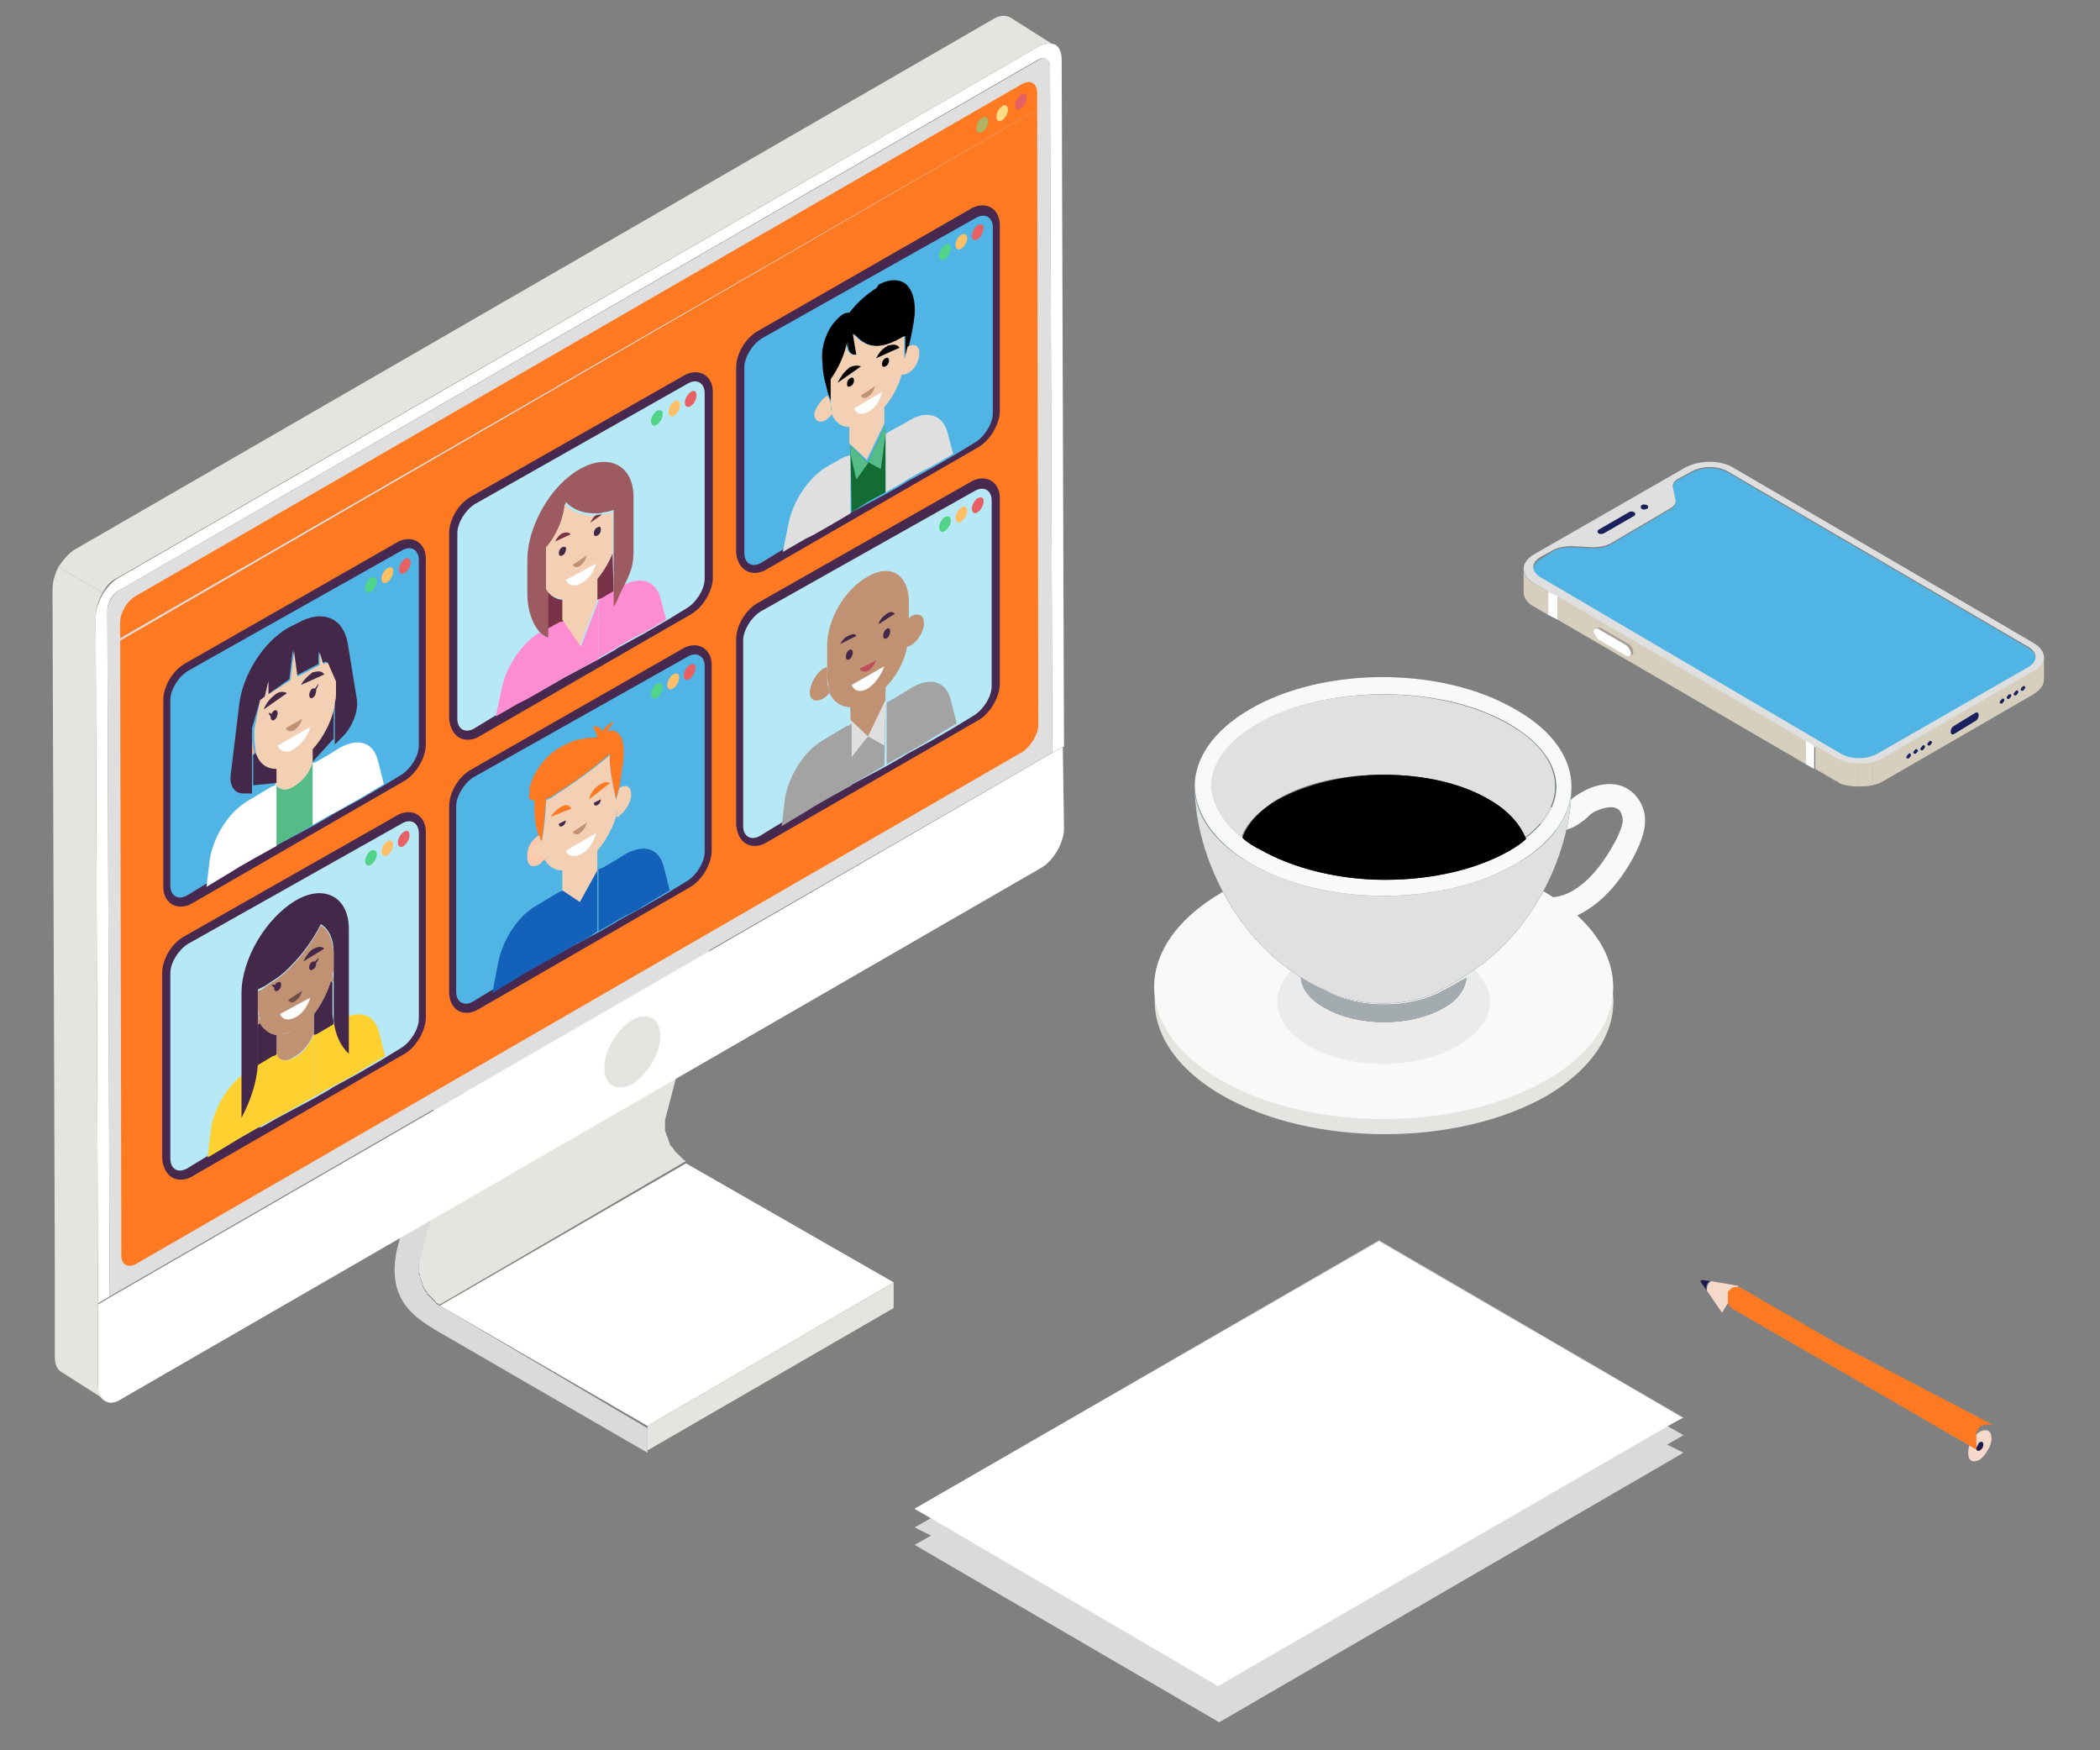 <?xml version="1.0" encoding="utf-8"?>
<!-- Generator: Adobe Illustrator 27.4.0, SVG Export Plug-In . SVG Version: 6.00 Build 0)  -->
<svg version="1.1" id="OBJECTS" xmlns="http://www.w3.org/2000/svg" xmlns:xlink="http://www.w3.org/1999/xlink" x="0px" y="0px"
	 viewBox="0 0 180 150" style="enable-background:new 0 0 180 150;" xml:space="preserve">
<rect x="0" y="0" width="180" height="150" fill="#808080" stroke="none"/>
<style type="text/css">
	.st0{fill:#E4E4E0;}
	.st1{fill:#F9F9F9;}
	.st2{fill:#EBEBEB;}
	.st3{fill:#1A2E35;}
	.st4{fill:#375A64;}
	.st5{opacity:0.6;fill:#FFFFFF;}
	.st6{fill:#E0E0E0;}
	.st7{fill:#FF8F8F;}
	.st8{opacity:0.6;}
	.st9{enable-background:new    ;}
	.st10{fill:#19205D;}
	.st11{fill:#50B5E4;}
	.st12{fill:#DFDFDF;}
	.st13{fill:#D6CFBE;}
	.st14{fill:#FFFFFF;}
	.st15{fill:#A99B95;}
	.st16{fill:#DADADA;}
	.st17{fill:#1D1A50;}
	.st18{fill:#F5DACC;}
	.st19{fill:#FD7922;}
	.st20{fill:none;}
	.st21{fill:#A7B2BD;}
	.st22{fill:#95A4B1;}
	.st23{fill:#AFB364;}
	.st24{fill:#FFDD87;}
	.st25{fill:#E76164;}
	.st26{fill:#47284F;}
	.st27{fill:#B7E8F6;}
	.st28{fill:#FFBF67;}
	.st29{fill:#51D388;}
	.st30{fill:#FFA68D;}
	.st31{fill:#793348;}
	.st32{fill:#FD8CD2;}
	.st33{fill:#00A6C9;}
	.st34{fill:#9E5A61;}
	.st35{fill:#F3CFB3;}
	.st36{fill:#442849;}
	.st37{fill:#C09273;}
	.st38{fill:#126C33;}
	.st39{fill:#55BC87;}
	.st40{fill:#1361B9;}
	.st41{fill:#FFC9AC;}
	.st42{fill:#A3A3A3;}
	.st43{fill:#BD4E5A;}
	.st44{fill:#803426;}
	.st45{fill:#FED130;}
	.st46{fill:#6F4E47;}
</style>
<g>
	<g>
		<path class="st0" d="M132.5,77.8c-7.7-4.4-20.1-4.4-27.8,0c-7.7,4.4-7.6,11.7,0.1,16.1c7.7,4.4,20.1,4.4,27.8,0
			C140.2,89.4,140.2,82.2,132.5,77.8z"/>
		<path class="st1" d="M132.5,76.5c-7.7-4.4-20.1-4.4-27.8,0C97,81,97,88.2,104.7,92.6c7.7,4.4,20.1,4.4,27.8,0
			C140.2,88.2,140.2,81,132.5,76.5z"/>
		<path class="st2" d="M125,82.1c-3.6-2.1-9.3-2.1-12.9,0c-3.5,2.1-3.5,5.4,0,7.5c3.6,2.1,9.3,2.1,12.9,0
			C128.6,87.5,128.6,84.2,125,82.1z"/>
	</g>
	<g>
		<g>
			<path class="st1" d="M132.6,79c-1.7,0-3.3-0.7-4.3-1.9c-0.4-0.4-0.3-1.1,0.1-1.4c0.4-0.4,1.1-0.3,1.4,0.1
				c1.1,1.3,3.3,1.4,4.7,0.7c1.4-0.7,2.7-2.1,3.9-4.3c0.4-0.7,0.6-1.3,0.7-1.8c0-0.5-0.2-1-0.5-1.1c-0.5-0.3-1.4,0-2,0.3
				c-0.2,0.1-0.4,0.3-0.6,0.5c-0.7,0.6-1.7,1.3-3.1,1.1c-0.6-0.1-1-0.6-0.9-1.1c0.1-0.6,0.6-1,1.1-0.9c0.6,0.1,0.9-0.2,1.6-0.7
				c0.2-0.2,0.5-0.4,0.7-0.5c1.1-0.7,2.8-1.2,4.1-0.4c1,0.6,1.6,1.8,1.5,3c-0.1,1-0.5,1.9-0.9,2.7c-1.4,2.6-3,4.2-4.8,5.1
				C134.6,78.8,133.6,79,132.6,79z"/>
		</g>
		<path class="st3" d="M123.7,84.9c-2.8,1.6-7.3,1.6-10.1,0c-0.7-0.3-1.4-0.7-2.1-1.1c0.1,1,0.8,1.9,2.1,2.6c2.8,1.6,7.3,1.6,10.1,0
			c1.3-0.7,1.9-1.7,2-2.6C125.1,84.1,124.5,84.5,123.7,84.9C123.7,84.8,123.7,84.9,123.7,84.9z"/>
		<path class="st4" d="M134.7,67.4L134.7,67.4c0,2.4-1.5,4.8-4.7,6.6c-6.3,3.7-16.5,3.7-22.8,0c-3.2-1.8-4.8-4.2-4.8-6.6l0,0
			c0,5.3,3,12.5,9,16.3c0.7,0.4,1.3,0.8,2.1,1.1c2.8,1.6,7.3,1.6,10.1,0c0,0,0.1,0,0.1-0.1c0.7-0.3,1.3-0.7,1.9-1.1
			C131.7,79.9,134.7,72.7,134.7,67.4z"/>
		<path class="st4" d="M107.2,74c6.3,3.7,16.5,3.7,22.8,0c3.1-1.8,4.7-4.2,4.7-6.6c0-2.4-1.6-4.8-4.8-6.6c-6.3-3.7-16.5-3.7-22.8,0
			c-3.1,1.8-4.7,4.2-4.7,6.6C102.5,69.8,104.1,72.2,107.2,74z M107.9,62c2.8-1.6,6.6-2.5,10.7-2.5c4.1,0,7.9,0.9,10.7,2.5
			c2.6,1.5,4.1,3.4,4.1,5.4c0,1.6-0.9,3.1-2.6,4.4c-0.4,0.3-0.9,0.7-1.4,1c-2.8,1.6-6.6,2.5-10.7,2.5c-4.1,0-7.9-0.9-10.7-2.6
			c-0.6-0.3-1-0.7-1.5-1c-1.7-1.3-2.6-2.8-2.6-4.4C103.9,65.4,105.3,63.5,107.9,62z"/>
		<path class="st3" d="M106.4,71.8c0.4-1.2,1.5-2.3,3.1-3.3c2.4-1.4,5.6-2.1,9-2.1c3.4,0,6.6,0.8,9,2.1c1.7,1,2.7,2.1,3.2,3.3
			c1.7-1.3,2.6-2.8,2.6-4.4c0-2-1.4-3.9-4.1-5.4c-2.8-1.6-6.7-2.5-10.7-2.5c-4.1,0-7.9,0.9-10.7,2.5c-2.6,1.5-4,3.4-4,5.4
			C103.9,68.9,104.8,70.5,106.4,71.8z"/>
		<path class="st5" d="M123.7,84.9c-2.8,1.6-7.3,1.6-10.1,0c-0.7-0.3-1.4-0.7-2.1-1.1c0.1,1,0.8,1.9,2.1,2.6c2.8,1.6,7.3,1.6,10.1,0
			c1.3-0.7,1.9-1.7,2-2.6C125.1,84.1,124.5,84.5,123.7,84.9C123.7,84.8,123.7,84.9,123.7,84.9z"/>
		<path class="st6" d="M134.7,67.4L134.7,67.4c0,2.4-1.5,4.8-4.7,6.6c-6.3,3.7-16.5,3.7-22.8,0c-3.2-1.8-4.8-4.2-4.8-6.6l0,0
			c0,5.3,3,12.5,9,16.3c0.7,0.4,1.3,0.8,2.1,1.1c2.8,1.6,7.3,1.6,10.1,0c0,0,0.1,0,0.1-0.1c0.7-0.3,1.3-0.7,1.9-1.1
			C131.7,79.9,134.7,72.7,134.7,67.4z"/>
		<path class="st1" d="M107.2,74c6.3,3.7,16.5,3.7,22.8,0c3.1-1.8,4.7-4.2,4.7-6.6c0-2.4-1.6-4.8-4.8-6.6c-6.3-3.7-16.5-3.7-22.8,0
			c-3.1,1.8-4.7,4.2-4.7,6.6C102.5,69.8,104.1,72.2,107.2,74z M107.9,62c2.8-1.6,6.6-2.5,10.7-2.5c4.1,0,7.9,0.9,10.7,2.5
			c2.6,1.5,4.1,3.4,4.1,5.4c0,1.6-0.9,3.1-2.6,4.4c-0.4,0.3-0.9,0.7-1.4,1c-2.8,1.6-6.6,2.5-10.7,2.5c-4.1,0-7.9-0.9-10.7-2.6
			c-0.6-0.3-1-0.7-1.5-1c-1.7-1.3-2.6-2.8-2.6-4.4C103.9,65.4,105.3,63.5,107.9,62z"/>
		<path class="st6" d="M106.4,71.8c0.4-1.2,1.5-2.3,3.1-3.3c2.4-1.4,5.6-2.1,9-2.1c3.4,0,6.6,0.8,9,2.1c1.7,1,2.7,2.1,3.2,3.3
			c1.7-1.3,2.6-2.8,2.6-4.4c0-2-1.4-3.9-4.1-5.4c-2.8-1.6-6.7-2.5-10.7-2.5c-4.1,0-7.9,0.9-10.7,2.5c-2.6,1.5-4,3.4-4,5.4
			C103.9,68.9,104.8,70.5,106.4,71.8z"/>
		<path class="st7" d="M127.6,68.5c-2.4-1.4-5.6-2.1-9-2.1c-3.4,0-6.6,0.8-9,2.1c-1.6,0.9-2.7,2.1-3.1,3.3c0.4,0.4,0.9,0.7,1.5,1
			c2.8,1.6,6.7,2.6,10.7,2.6c4.1,0,7.9-0.9,10.7-2.5c0.5-0.3,1-0.6,1.4-1C130.3,70.6,129.2,69.4,127.6,68.5z"/>
		<path class="st8" d="M127.6,68.5c-2.4-1.4-5.6-2.1-9-2.1c-3.4,0-6.6,0.8-9,2.1c-1.6,0.9-2.7,2.1-3.1,3.3c0.4,0.4,0.9,0.7,1.5,1
			c2.8,1.6,6.7,2.6,10.7,2.6c4.1,0,7.9-0.9,10.7-2.5c0.5-0.3,1-0.6,1.4-1C130.3,70.6,129.2,69.4,127.6,68.5z"/>
		<path d="M127.6,68.5c-2.4-1.4-5.6-2.1-9-2.1c-3.4,0-6.6,0.8-9,2.1c-1.6,0.9-2.7,2.1-3.1,3.3c0.4,0.4,0.9,0.7,1.5,1
			c2.8,1.6,6.7,2.6,10.7,2.6c4.1,0,7.9-0.9,10.7-2.5c0.5-0.3,1-0.6,1.4-1C130.3,70.6,129.2,69.4,127.6,68.5z"/>
	</g>
</g>
<g>
	<g>
		<g class="st9">
			<g>
				<path class="st10" d="M140.7,43.3c-0.1,0.1-0.1,0.2,0,0.3c0.1,0.1,0.3,0.1,0.5,0c0.1-0.1,0.1-0.2,0-0.3
					C141,43.2,140.8,43.2,140.7,43.3z"/>
			</g>
			<g>
				<path class="st10" d="M137,45.4c-0.1,0.1-0.1,0.2,0,0.3c0.1,0.1,0.3,0.1,0.5,0l2.6-1.5c0.1-0.1,0.1-0.2,0-0.3
					c-0.1-0.1-0.3-0.1-0.5,0L137,45.4z"/>
			</g>
			<g>
				<path class="st11" d="M132.1,47.9c-0.9,0.5-0.9,1.3,0,1.8l25.7,15c0.9,0.5,2.2,0.5,3.1,0l12.9-7.4c0.9-0.5,0.9-1.3,0-1.8
					l-25.7-15c-0.9-0.5-2.2-0.5-3.1,0l-1.1,0.6c-0.4,0.2-0.6,0.5-0.5,0.8l0.2,1c0.1,0.3-0.1,0.6-0.5,0.8l-5.1,3
					c-0.4,0.2-0.9,0.3-1.5,0.3l-1.8-0.1c-0.5,0-1.1,0.1-1.5,0.3L132.1,47.9z"/>
			</g>
			<g>
				<path class="st12" d="M144.4,40.1c1.2-0.7,3.1-0.7,4.2,0l25.7,15c1.2,0.7,1.2,1.8,0,2.5l-12.9,7.4c-1.2,0.7-3.1,0.7-4.2,0
					l-25.7-15c-1.2-0.7-1.2-1.8,0-2.5L144.4,40.1z M157.8,64.6c0.9,0.5,2.2,0.5,3.1,0l12.9-7.4c0.9-0.5,0.9-1.3,0-1.8l-25.7-15
					c-0.9-0.5-2.2-0.5-3.1,0l-1.1,0.6c-0.4,0.2-0.6,0.5-0.5,0.8l0.2,1c0.1,0.3-0.1,0.6-0.5,0.8l-5.1,3c-0.4,0.2-0.9,0.3-1.5,0.3
					l-1.8-0.1c-0.5,0-1.1,0.1-1.5,0.3l-1.1,0.6c-0.9,0.5-0.9,1.3,0,1.8L157.8,64.6 M139.6,43.9l-2.6,1.5c-0.1,0.1-0.1,0.2,0,0.3
					c0.1,0.1,0.3,0.1,0.5,0l2.6-1.5c0.1-0.1,0.1-0.2,0-0.3C139.9,43.8,139.7,43.8,139.6,43.9 M140.7,43.3c-0.1,0.1-0.1,0.2,0,0.3
					c0.1,0.1,0.3,0.1,0.5,0c0.1-0.1,0.1-0.2,0-0.3C141,43.2,140.8,43.2,140.7,43.3"/>
			</g>
		</g>
	</g>
	<g>
		<g>
			<path class="st13" d="M160.5,65.3v2c-0.4,0.1-0.9,0.1-1.3,0.1v-2C159.7,65.5,160.1,65.4,160.5,65.3z"/>
			<path class="st13" d="M161.5,64.9L161.5,64.9l0.1,1.9l-0.1,0.1c-0.3,0.2-0.6,0.3-1,0.4v-2C160.9,65.2,161.2,65.1,161.5,64.9z"/>
			<path class="st13" d="M174.3,57.5c0.6-0.3,0.9-0.8,0.9-1.2h0v1.9l0,0c0,0.5-0.3,0.9-0.9,1.3l-12.8,7.4v-2L174.3,57.5z"/>
			<path class="st13" d="M159.2,65.4v2c-0.6,0-1.1-0.1-1.6-0.3v-2C158.1,65.3,158.6,65.4,159.2,65.4z"/>
			<path class="st13" d="M131.5,50l1.2,0.7v2l-1.2-0.7c-0.6-0.3-0.9-0.8-0.9-1.2l0,0v-2C130.6,49.2,130.9,49.7,131.5,50z"/>
			<polygon class="st13" points="154.8,63.5 154.8,65.5 133.5,53.1 133.5,51.1 			"/>
			<path class="st13" d="M157.3,64.9c0.1,0.1,0.2,0.1,0.4,0.2v2c-0.1-0.1-0.2-0.1-0.4-0.2l-1.7-1v-2L157.3,64.9z"/>
			<polygon class="st14" points="133.5,51.1 133.5,53.1 132.7,52.7 132.7,50.7 			"/>
			<polygon class="st14" points="155.5,63.9 155.5,65.9 154.8,65.5 154.8,63.5 			"/>
		</g>
		<g>
			<path class="st15" d="M136.7,53.9l0.2-0.1l0,0c0.1,0,0.2,0,0.3,0l2.4,1.4c0.2,0.1,0.4,0.4,0.4,0.7c0,0.1,0,0.2-0.1,0.2l0,0
				l-0.2,0.1l0-0.1c0,0-0.1,0-0.1,0l-2.4-1.4c-0.2-0.1-0.4-0.4-0.4-0.7c0,0,0-0.1,0-0.1L136.7,53.9z"/>
			<g>
				<path class="st14" d="M137,53.9c-0.2-0.1-0.4,0-0.4,0.2c0,0.2,0.2,0.5,0.4,0.7l2.4,1.4c0.2,0.1,0.4,0,0.4-0.2s-0.2-0.5-0.4-0.7
					L137,53.9z"/>
			</g>
		</g>
		<g>
			<path class="st10" d="M169.3,61.1c0.2-0.1,0.3,0,0.3,0.2c0,0.2-0.1,0.4-0.3,0.5l-1.8,1.1c-0.2,0.1-0.3,0-0.3-0.2
				c0-0.2,0.1-0.4,0.3-0.5L169.3,61.1z"/>
		</g>
		<g>
			<g>
				<path class="st10" d="M173.4,58.8c-0.1,0.1-0.2,0.2-0.2,0.3c0,0.1,0.1,0.1,0.2,0.1c0.1-0.1,0.2-0.2,0.2-0.3
					C173.6,58.8,173.5,58.8,173.4,58.8z"/>
			</g>
			<g>
				<path class="st10" d="M172.8,59.2c-0.1,0.1-0.2,0.2-0.2,0.3c0,0.1,0.1,0.1,0.2,0.1c0.1-0.1,0.2-0.2,0.2-0.3
					C173,59.2,172.9,59.1,172.8,59.2z"/>
			</g>
			<g>
				<path class="st10" d="M172.2,59.5c-0.1,0.1-0.2,0.2-0.2,0.3c0,0.1,0.1,0.1,0.2,0.1c0.1-0.1,0.2-0.2,0.2-0.3
					C172.4,59.5,172.3,59.5,172.2,59.5z"/>
			</g>
			<g>
				<path class="st10" d="M171.6,59.9c-0.1,0.1-0.2,0.2-0.2,0.3c0,0.1,0.1,0.1,0.2,0.1c0.1-0.1,0.2-0.2,0.2-0.3
					C171.8,59.9,171.7,59.8,171.6,59.9z"/>
			</g>
		</g>
		<g>
			<g>
				<path class="st10" d="M165.4,63.5c-0.1,0.1-0.2,0.2-0.2,0.3c0,0.1,0.1,0.1,0.2,0.1c0.1-0.1,0.2-0.2,0.2-0.3
					C165.6,63.5,165.5,63.5,165.4,63.5z"/>
			</g>
			<g>
				<path class="st10" d="M164.8,63.9c-0.1,0.1-0.2,0.2-0.2,0.3c0,0.1,0.1,0.1,0.2,0.1c0.1-0.1,0.2-0.2,0.2-0.3
					C165,63.9,164.9,63.8,164.8,63.9z"/>
			</g>
			<g>
				<path class="st10" d="M164.2,64.2c-0.1,0.1-0.2,0.2-0.2,0.3c0,0.1,0.1,0.1,0.2,0.1c0.1-0.1,0.2-0.2,0.2-0.3
					C164.3,64.2,164.3,64.2,164.2,64.2z"/>
			</g>
			<g>
				<path class="st10" d="M163.6,64.6c-0.1,0.1-0.2,0.2-0.2,0.3c0,0.1,0.1,0.1,0.2,0.1c0.1-0.1,0.2-0.2,0.2-0.3
					S163.7,64.5,163.6,64.6z"/>
			</g>
		</g>
	</g>
</g>
<g>
	<polygon class="st16" points="79.8,130.1 78.4,129.3 118.2,106.3 144.3,121.5 142.9,122.2 144.3,123 142.9,123.8 144.3,124.5 
		104.5,147.6 78.4,132.4 79.8,131.6 78.4,130.9 	"/>
	<g>
		<polygon class="st14" points="78.4,129.3 104.4,144.5 144.2,121.5 118.2,106.4 		"/>
	</g>
</g>
<g>
	<path class="st17" d="M146.6,109.8l-0.7-0.1c-0.1,0-0.2,0.1-0.1,0.2l0.5,0.7C146.2,110.3,146.3,109.9,146.6,109.8z"/>
	<path class="st18" d="M149,110.2l-2.3-0.4c-0.3,0.1-0.4,0.5-0.4,0.8l1.3,1.9L149,110.2z"/>
	<g>
		<g class="st9">
			<g>
				<path class="st18" d="M169.7,122.7c0.6-0.3,1-0.1,1,0.6c0,0.6-0.5,1.4-1,1.8c-0.6,0.3-1,0.1-1-0.6
					C168.7,123.8,169.2,123,169.7,122.7z"/>
			</g>
			<path class="st19" d="M157.2,115l-1.7-1l-6.4-3.7c0,0,0,0,0,0c0,0,0,0-0.1,0c0,0,0,0,0,0c0,0,0,0,0,0c0,0,0,0,0,0c0,0,0,0,0,0
				c0,0,0,0,0,0c0,0,0,0,0,0c0,0,0,0-0.1,0c0,0,0,0,0,0c0,0,0,0,0,0c0,0,0,0,0,0c0,0,0,0,0,0c0,0,0,0,0,0c0,0,0,0,0,0c0,0,0,0,0,0
				c0,0,0,0,0,0c0,0,0,0,0,0c0,0,0,0-0.1,0c0,0,0,0,0,0c0,0,0,0-0.1,0c0,0,0,0,0,0c0,0,0,0,0,0c0,0-0.1,0-0.1,0c0,0-0.1,0-0.1,0.1
				c0,0,0,0,0,0c0,0,0,0-0.1,0c0,0,0,0,0,0c0,0,0,0-0.1,0.1c0,0,0,0,0,0c0,0,0,0,0,0c0,0,0,0,0,0c0,0,0,0-0.1,0.1c0,0,0,0,0,0
				c0,0,0,0,0,0c0,0,0,0,0,0c0,0,0,0,0,0c0,0,0,0,0,0c0,0,0,0,0,0c0,0,0,0,0,0c0,0,0,0,0,0c0,0,0,0,0,0c0,0,0,0,0,0
				c0,0,0,0.1-0.1,0.1c0,0,0,0,0,0c0,0,0,0,0,0c0,0,0,0,0,0.1c0,0,0,0,0,0c0,0,0,0,0,0c0,0,0,0,0,0c0,0,0,0,0,0.1c0,0,0,0,0,0
				c0,0,0,0,0,0c0,0,0,0.1,0,0.1c0,0,0,0,0,0c0,0,0,0,0,0c0,0,0,0,0,0c0,0,0,0,0,0c0,0,0,0,0,0c0,0,0,0,0,0c0,0,0,0,0,0
				c0,0,0,0,0,0.1c0,0,0,0,0,0c0,0,0,0,0,0c0,0,0,0.1,0,0.1c0,0,0,0,0,0c0,0,0,0,0,0.1c0,0,0,0,0,0c0,0,0,0.1,0,0.1
				c0,0.3,0.1,0.5,0.3,0.7l6.4,3.7l1.6,0.9l13.3,7.7c-0.2-0.1-0.3-0.3-0.3-0.7c0,0,0-0.1,0-0.1c0,0,0,0,0,0c0,0,0,0,0-0.1
				c0,0,0-0.1,0-0.1c0,0,0,0,0-0.1c0,0,0,0,0-0.1c0,0,0,0,0-0.1c0,0,0,0,0,0c0,0,0-0.1,0-0.1c0,0,0,0,0,0c0,0,0-0.1,0-0.1
				c0,0,0,0,0,0c0,0,0-0.1,0-0.1c0,0,0,0,0,0c0,0,0-0.1,0-0.1c0,0,0,0,0,0c0,0,0-0.1,0.1-0.1c0,0,0,0,0,0c0,0,0,0,0.1-0.1
				c0,0,0,0,0,0c0,0,0,0,0-0.1c0,0,0,0,0,0c0,0,0,0,0,0c0,0,0,0,0.1-0.1c0,0,0,0,0,0c0,0,0,0,0,0c0,0,0,0,0.1-0.1c0,0,0,0,0,0
				c0,0,0,0,0.1,0c0,0,0,0,0,0c0,0,0.1,0,0.1-0.1c0,0,0.1,0,0.1,0c0,0,0,0,0,0c0,0,0.1,0,0.1,0c0,0,0,0,0,0c0,0,0,0,0.1,0
				c0,0,0,0,0,0c0,0,0,0,0.1,0c0,0,0,0,0,0c0,0,0,0,0.1,0c0,0,0,0,0,0c0,0,0.1,0,0.1,0c0,0,0,0,0,0c0,0,0,0,0.1,0c0,0,0,0,0,0
				c0,0,0,0,0.1,0L157.2,115z"/>
			<g>
				<path class="st17" d="M169.7,123.6c0.2-0.1,0.3,0,0.3,0.2c0,0.2-0.1,0.4-0.3,0.5c-0.2,0.1-0.3,0-0.3-0.2
					C169.5,123.9,169.6,123.6,169.7,123.6z"/>
			</g>
		</g>
	</g>
</g>
<g>
	<g>
		<path class="st20" d="M35.9,108.7C35.9,108.7,35.9,108.7,35.9,108.7C35.9,108.7,35.9,108.7,35.9,108.7z"/>
		<path class="st20" d="M36.4,110.5C36.4,110.5,36.4,110.5,36.4,110.5C36.4,110.5,36.4,110.5,36.4,110.5L36.4,110.5z"/>
		<path class="st20" d="M35.9,108.9C35.9,108.9,35.9,108.9,35.9,108.9C35.9,108.9,35.9,108.9,35.9,108.9
			C35.9,109,35.9,109,35.9,108.9C35.9,108.9,35.9,108.9,35.9,108.9z"/>
		<path class="st20" d="M36.1,110C36.1,110,36.1,110,36.1,110C36.1,110,36.1,110,36.1,110C36.1,110,36.1,110,36.1,110z"/>
		<path class="st20" d="M36,109.7C36,109.7,36,109.7,36,109.7C36,109.7,36,109.7,36,109.7C36,109.7,36,109.7,36,109.7z"/>
		<polygon class="st20" points="35.9,109.2 35.9,109.2 35.9,109.2 		"/>
		<path class="st20" d="M37.3,111.6C37.3,111.6,37.3,111.6,37.3,111.6C37.3,111.6,37.3,111.6,37.3,111.6z"/>
		<path class="st20" d="M36.7,111C36.7,111,36.7,111,36.7,111C36.7,111,36.7,111,36.7,111z"/>
		<path class="st20" d="M35.9,109.5C35.9,109.5,35.9,109.5,35.9,109.5C35.9,109.5,35.9,109.5,35.9,109.5z"/>
		<path class="st20" d="M35.9,108.5C35.9,108.5,35.9,108.5,35.9,108.5L35.9,108.5C35.9,108.5,35.9,108.5,35.9,108.5z"/>
		<path class="st20" d="M37.5,111.8C37.5,111.8,37.5,111.8,37.5,111.8C37.5,111.8,37.5,111.8,37.5,111.8
			C37.5,111.8,37.5,111.8,37.5,111.8z"/>
		<path class="st20" d="M36.5,110.7C36.5,110.7,36.5,110.7,36.5,110.7c0,0,0.1,0.1,0.1,0.1c0,0,0,0,0,0
			C36.5,110.8,36.5,110.7,36.5,110.7z"/>
		<polygon class="st20" points="36.9,111.3 36.9,111.3 36.9,111.3 36.9,111.3 		"/>
		<path class="st20" d="M37.1,111.5C37.1,111.5,37.1,111.5,37.1,111.5C37.1,111.5,37.1,111.5,37.1,111.5
			C37.1,111.5,37.1,111.5,37.1,111.5z"/>
		<polygon class="st14" points="55.5,122.2 76.6,109.9 58.8,99.7 37.7,111.9 		"/>
		<polygon class="st0" points="55.5,122.2 55.5,124.3 76.6,112.1 76.6,109.9 		"/>
		<path class="st16" d="M37.7,111.9c-0.1,0-0.1-0.1-0.2-0.1c0,0,0,0,0,0c-0.1,0-0.1-0.1-0.2-0.2c0,0,0,0,0,0
			c-0.1-0.1-0.1-0.1-0.2-0.2c0,0,0,0,0,0c-0.1-0.1-0.1-0.1-0.2-0.2c0,0,0,0,0,0c-0.1-0.1-0.1-0.1-0.2-0.2c0,0,0,0,0,0
			c-0.1-0.1-0.1-0.1-0.1-0.2c0,0-0.1-0.1-0.1-0.1c0,0-0.1-0.1-0.1-0.1c0,0,0,0,0,0c0-0.1-0.1-0.2-0.1-0.2c0-0.1-0.1-0.2-0.1-0.3
			c0,0,0,0,0,0c0-0.1-0.1-0.2-0.1-0.3c0,0,0,0,0,0c0-0.1-0.1-0.2-0.1-0.3c0,0,0,0,0,0c0-0.1,0-0.2-0.1-0.3c0,0,0,0,0,0
			c0-0.1,0-0.2,0-0.2c0,0,0,0,0,0c0-0.1,0-0.2,0-0.2c0,0,0,0,0,0c0-0.1,0-0.1,0-0.2c0,0,0,0,0,0c0-0.1,0-0.1,0-0.2l6.3-24.2
			l-1.8-1.6l-6.3,24.2c-0.3,1.1-0.5,2.9,0.2,4.3c0.7,1.5,2.2,2.4,3.4,3.1l17.8,10.3l0-2.1L37.7,111.9z"/>
		<polygon class="st21" points="63.4,71.8 61.6,70.2 40.5,82.5 42.3,84.1 		"/>
		<path class="st0" d="M35.9,108.7c0-0.1,0-0.1,0-0.2c0,0,0,0,0,0c0-0.1,0-0.1,0-0.2l6.3-24.2l21.1-12.3L57,96c0,0.1,0,0.1,0,0.2
			c0,0,0,0,0,0c0,0.1,0,0.1,0,0.2c0,0,0,0,0,0c0,0.1,0,0.2,0,0.2c0,0,0,0,0,0c0,0.1,0,0.2,0,0.2c0,0,0,0,0,0c0,0.1,0,0.2,0.1,0.3
			c0,0,0,0,0,0c0,0.1,0,0.2,0.1,0.3c0,0,0,0,0,0c0,0.1,0.1,0.2,0.1,0.3c0,0,0,0,0,0c0,0.1,0.1,0.2,0.1,0.3c0,0.1,0.1,0.2,0.1,0.2
			c0,0,0,0,0,0c0,0,0.1,0.1,0.1,0.1c0,0,0.1,0.1,0.1,0.1c0,0.1,0.1,0.1,0.1,0.2c0,0,0,0,0,0c0.1,0.1,0.1,0.1,0.2,0.2c0,0,0,0,0,0
			c0.1,0.1,0.1,0.1,0.2,0.2c0,0,0,0,0,0c0.1,0.1,0.1,0.1,0.2,0.2c0,0,0,0,0,0s0,0,0,0c0.1,0.1,0.1,0.1,0.2,0.2c0,0,0,0,0,0
			c0.1,0,0.1,0.1,0.2,0.1l-21.1,12.3c-0.1,0-0.1-0.1-0.2-0.1c0,0,0,0,0,0c0,0,0,0,0,0c-0.1,0-0.1-0.1-0.2-0.2c0,0,0,0,0,0
			c-0.1-0.1-0.1-0.1-0.2-0.2c0,0,0,0,0,0c0,0,0,0,0,0c-0.1-0.1-0.1-0.1-0.2-0.2c0,0,0,0,0,0c0,0,0,0,0,0c-0.1-0.1-0.1-0.1-0.2-0.2
			c0,0,0,0,0,0c-0.1-0.1-0.1-0.1-0.1-0.2c0,0,0,0,0,0c0,0-0.1-0.1-0.1-0.1c0,0,0,0,0,0c0,0-0.1-0.1-0.1-0.1c0,0,0,0,0,0l0,0
			c0-0.1-0.1-0.2-0.1-0.2c0-0.1-0.1-0.2-0.1-0.3c0,0,0,0,0,0c0,0,0,0,0,0c0-0.1-0.1-0.2-0.1-0.3c0,0,0,0,0,0c0,0,0,0,0,0
			c0-0.1-0.1-0.2-0.1-0.3c0,0,0,0,0,0c0-0.1,0-0.2-0.1-0.3c0,0,0,0,0,0c0,0,0,0,0,0c0-0.1,0-0.2,0-0.2c0,0,0,0,0,0c0,0,0,0,0,0
			C35.9,108.9,35.9,108.8,35.9,108.7C35.9,108.7,35.9,108.7,35.9,108.7z"/>
	</g>
	<g>
		<g>
			<path class="st22" d="M89.4,5c0,0,0.1,0,0.1,0C89.5,5,89.5,5,89.4,5z"/>
			<path class="st22" d="M89.3,5c0,0,0.1,0,0.1,0C89.4,5,89.3,5,89.3,5z"/>
			<polygon class="st22" points="90.2,64.5 54.1,85.3 91.1,64 91.1,64 90.2,64.5 			"/>
			<path class="st14" d="M89,4L10.2,49.5c-1.1,0.6-2,2.2-2,3.4l0.2,58.8l1-0.6L9.2,52.3c0-0.6,0.4-1.4,1-1.7L89,5.1
				c0.1,0,0.1-0.1,0.2-0.1c0,0,0.1,0,0.1,0c0,0,0.1,0,0.1,0c0,0,0,0,0,0c0,0,0.1,0,0.1,0C89.8,5.1,90,5.3,90,5.7l0.2,58.8l0.9-0.5
				l0.1,0L91,5.1c0-0.6-0.2-1.1-0.6-1.3C90,3.7,89.5,3.7,89,4z"/>
			<path class="st12" d="M90.2,64.5L90,5.7c0-0.4-0.2-0.6-0.4-0.7c0,0-0.1,0-0.1,0c0,0,0,0,0,0c0,0-0.1,0-0.1,0c0,0-0.1,0-0.1,0
				c-0.1,0-0.1,0.1-0.2,0.1L10.2,50.6c-0.5,0.3-1,1.1-1,1.7l0.2,58.8l44.7-25.8L90.2,64.5L90.2,64.5z"/>
			<path class="st14" d="M91.1,64L91.1,64l-37,21.4L9.4,111.2l-1,0.6l0,7c0,0.6,0.2,1,0.5,1.2c0.4,0.3,0.9,0.3,1.5-0.1l78.8-45.5
				c1.1-0.6,2-2.2,2-3.4L91.1,64z"/>
			<g>
				<g>
					<path class="st19" d="M88.9,9.4l0.1,52.7c0,0.8-0.6,1.8-1.3,2.3l-76,43.9c-0.7,0.4-1.3,0.1-1.3-0.7l-0.1-52.7L88.9,9.4z"/>
				</g>
				<path class="st19" d="M11.6,51.1l76-43.9c0.7-0.4,1.3-0.1,1.3,0.8l0,1.4L10.3,54.7l0-1.4C10.3,52.5,10.9,51.5,11.6,51.1z"/>
				<g>
					<g>
						<path class="st23" d="M84.2,10.1c0.3-0.2,0.5,0,0.5,0.3c0,0.3-0.2,0.7-0.5,0.9c-0.3,0.2-0.5,0-0.5-0.3
							C83.7,10.6,83.9,10.2,84.2,10.1z"/>
					</g>
					<g>
						<path class="st24" d="M85.9,9.1c0.3-0.2,0.5,0,0.5,0.3c0,0.3-0.2,0.7-0.5,0.9c-0.3,0.2-0.5,0-0.5-0.3
							C85.4,9.7,85.6,9.3,85.9,9.1z"/>
					</g>
					<g>
						<path class="st25" d="M87.5,8.1c0.3-0.2,0.5,0,0.5,0.3c0,0.3-0.2,0.7-0.5,0.9C87.3,9.5,87,9.4,87,9C87,8.7,87.3,8.3,87.5,8.1z
							"/>
					</g>
				</g>
			</g>
			<g>
				<g>
					<g>
						<path class="st26" d="M40.1,63.4c0.3,0,0.7-0.1,1-0.3l18.2-10.5c1-0.6,1.8-2,1.8-3.1l0-15.9c0-1-0.6-1.7-1.5-1.7
							c-0.3,0-0.7,0.1-1,0.3L40.3,42.6c-1,0.6-1.8,1.9-1.8,3.1l0,15.9C38.6,62.7,39.2,63.4,40.1,63.4z"/>
						<path class="st27" d="M46.9,58.9L46.9,58.9L46.9,58.9L46.9,58.9l1.4-0.8l1.5-0.8l1.5-0.8l1.4-0.8l0.3-0.2v0l2.2-1.2v0l1.9-1.1
							l1.8-1.1c0.8-0.5,1.5-1.6,1.5-2.5l0-15.9c0-0.9-0.7-1.3-1.5-0.8L40.7,43.2c-0.8,0.5-1.5,1.6-1.5,2.5l0,15.9
							c0,0.9,0.7,1.3,1.5,0.8l1.8-1.1l1.9-1.1l0,0l0,0v0l0.8-0.4l0,0h0l0,0l1.4-0.8l0.2-0.1L46.9,58.9L46.9,58.9z"/>
						<g>
							<g>
								<path class="st25" d="M59.2,33.6c-0.3,0.2-0.5,0.6-0.5,0.9c0,0.3,0.2,0.5,0.5,0.3c0.3-0.2,0.5-0.6,0.5-0.9
									C59.7,33.5,59.5,33.4,59.2,33.6z"/>
							</g>
							<g>
								<path class="st28" d="M57.8,34.4c-0.3,0.2-0.5,0.6-0.5,0.9c0,0.3,0.2,0.5,0.5,0.3c0.3-0.2,0.5-0.6,0.5-0.9
									C58.3,34.4,58.1,34.2,57.8,34.4z"/>
							</g>
							<g>
								<path class="st29" d="M56.3,35.2c-0.3,0.2-0.5,0.6-0.5,0.9c0,0.3,0.2,0.5,0.5,0.3s0.5-0.6,0.5-0.9
									C56.9,35.2,56.6,35.1,56.3,35.2z"/>
							</g>
						</g>
					</g>
					<g>
						<g>
							<path class="st30" d="M54.3,44.6l0,0.7c0-0.1,0-0.2,0-0.4C54.3,44.8,54.3,44.7,54.3,44.6z"/>
						</g>
						<g>
							<path class="st31" d="M52.5,47.4c-0.3,0.8-0.8,1.6-1.3,2.2l0,1.8l0.3-0.1l0.1,0l1-0.6L52.5,47.4z"/>
						</g>
						<g>
							<path class="st32" d="M51.5,51.3L51.5,51.3l1.2-0.7l0.7-0.4c1.5-0.9,2.8-0.4,3.2,1l0.5,1.9l-1.9,1.1h0l-0.8,0.4L53,55.4v0
								l-0.3,0.2v0l-1.4,0.8l0-5L51.5,51.3z"/>
							<path class="st32" d="M43,59c0.4-1.9,1.7-3.8,3.1-4.7l1.4-0.8l0.4-0.2l0.1,0l0.3-0.1v0l1.5,2.2l1.5-3.9l0,5l-1.5,0.8
								l-1.5,0.8l-1.7,1h0l-1.4,0.8l-0.8,0.4l-1.9,1.1L43,59z"/>
						</g>
						<g>
							<path class="st31" d="M48.3,51.4c-0.6,0-1.1-0.3-1.4-0.8l0,1.7l0,1.6l1.1-0.6l0.1,0l0.3-0.1l0-1L48.3,51.4z"/>
						</g>
						<g>
							<polygon class="st33" points="46.9,52.3 46.9,50.6 46.9,50.6 							"/>
						</g>
						<g>
							<path class="st34" d="M49.7,40.2c-2.5,1.4-4.5,4.9-4.5,7.8l0,2.7l0,0.2c0,1.3,0.4,2.5,1,3.2c0.2,0.2,0.4,0.4,0.7,0.5
								c0,0,0,0,0.1,0l0-0.1l0-1.5l0-0.4l0-0.5l0-0.4l0-0.6l0-0.4l0-1.3l0-1.6l0,2.6l0-3.6c0.8-1.1,1.4-2.6,1.5-3.8
								c0.6,0.7,1.5,1,2.6,1c0.2,0,0.4,0,0.6-0.1c0.3,0,0.6-0.1,0.9-0.2l0,3.5l0,4.3l0,0.5c0.2-0.3,0.3-0.5,0.4-0.8
								c0.8-1.7,1.3-2.3,1.3-3.9l0-2.4l0-0.7l0-1.8C54.2,39.9,52.2,38.8,49.7,40.2z"/>
						</g>
						<path class="st35" d="M48.4,43.2c0.6,0.7,1.5,1,2.6,1c0.2,0,0.4,0,0.6-0.1c0.3,0,0.6-0.1,0.9-0.2l0,3.5
							c-0.3,0.8-0.8,1.6-1.3,2.2l0,0.8l0,1l-1.5,3.9l-1.5-2.2l0-1l0-0.8c-0.6,0-1.1-0.3-1.4-0.8l0-3.6v0
							C47.7,45.9,48.3,44.4,48.4,43.2z"/>
						<g>
							<g>
								<path class="st36" d="M51.2,45.2c-0.2,0.1-0.3,0.3-0.3,0.5c0,0.2,0.1,0.3,0.3,0.2c0.2-0.1,0.3-0.3,0.3-0.5
									C51.5,45.1,51.4,45.1,51.2,45.2z"/>
							</g>
							<g>
								<path class="st14" d="M48.5,49.7c0.2,0.5,0.7,0.6,1.3,0.3c0.6-0.3,1.1-1,1.3-1.7L48.5,49.7z"/>
							</g>
							<g>
								<path class="st37" d="M49.1,48.4c0.1,0.2,0.3,0.3,0.6,0.1c0.3-0.2,0.5-0.5,0.6-0.9L49.1,48.4z"/>
							</g>
							<g>
								<path class="st31" d="M48.2,45.7c-0.2,0.1-0.5,0.4-0.6,0.7l1.3-0.6C48.8,45.6,48.5,45.6,48.2,45.7
									C48.2,45.7,48.2,45.7,48.2,45.7z"/>
							</g>
							<g>
								<path class="st31" d="M51,44.2c-0.2,0.2-0.3,0.4-0.4,0.6l1-0.7C51.4,44.1,51.2,44.1,51,44.2z"/>
							</g>
							<g>
								<path class="st36" d="M48.2,46.9c-0.2,0.1-0.3,0.3-0.3,0.5c0,0.2,0.1,0.3,0.3,0.2c0.2-0.1,0.3-0.3,0.3-0.5
									C48.6,46.9,48.4,46.8,48.2,46.9z"/>
							</g>
						</g>
					</g>
				</g>
				<g>
					<g>
						<path class="st26" d="M64.7,49.1c0.3,0,0.7-0.1,1-0.3l18.2-10.5c1-0.6,1.8-2,1.8-3.1l0-15.9c0-1-0.6-1.7-1.5-1.7
							c-0.3,0-0.7,0.1-1,0.3L64.9,28.4c-1,0.6-1.8,1.9-1.8,3.1l0,15.9C63.2,48.4,63.8,49.1,64.7,49.1z"/>
						<path class="st11" d="M71.6,44.7L71.6,44.7L71.6,44.7L71.6,44.7l1.4-0.8l1.5-0.8l1.5-0.8l1.4-0.8l0.3-0.2v0l2.2-1.2v0l1.9-1.1
							l1.8-1.1c0.8-0.5,1.5-1.6,1.5-2.5l0-15.9c0-0.9-0.7-1.3-1.5-0.8L65.3,29c-0.8,0.5-1.5,1.6-1.5,2.5l0,15.9
							c0,0.9,0.7,1.3,1.5,0.8l1.8-1.1l1.9-1.1v0l0,0v0l0.8-0.4v0l0,0l0,0l1.4-0.8l0.2-0.1L71.6,44.7L71.6,44.7z"/>
						<g>
							<g>
								<path class="st25" d="M83.8,19.3c-0.3,0.2-0.5,0.6-0.5,0.9c0,0.3,0.2,0.5,0.5,0.3c0.3-0.2,0.5-0.6,0.5-0.9
									C84.4,19.3,84.1,19.1,83.8,19.3z"/>
							</g>
							<g>
								<path class="st28" d="M82.4,20.1c-0.3,0.2-0.5,0.6-0.5,0.9s0.2,0.5,0.5,0.3c0.3-0.2,0.5-0.6,0.5-0.9
									C82.9,20.1,82.7,20,82.4,20.1z"/>
							</g>
							<g>
								<path class="st29" d="M81,21c-0.3,0.2-0.5,0.6-0.5,0.9c0,0.3,0.2,0.5,0.5,0.3c0.3-0.2,0.5-0.6,0.5-0.9
									C81.5,20.9,81.3,20.8,81,21z"/>
							</g>
						</g>
					</g>
					<g>
						<g>
							<path d="M75.1,24.7c-0.8,0.5-1.6,1.2-2.3,2.1c-0.1,0-0.3,0-0.5,0.1c-0.5,0.3-1.1,1-1.4,1.7c-0.4,0.9-0.5,1.7-0.4,2.5
								c0,1,0.3,1.9,0.5,2.7c0.1,0.2,0.1,0.3,0.2,0.5c0,0.1,0.1,0.2,0.1,0.3l0-0.2l0-1.9c0.7-1,1.2-2.1,1.4-3.2
								c-0.1,0.7,0.2,1.2,0.8,1.1c-0.1-0.5-0.2-1.2-0.3-1.8c1,1.1,2.1,1.6,4.4,0.2l0,2c0-0.1,0.1-0.2,0.1-0.4
								c0.1-0.2,0.1-0.4,0.2-0.7c0.2-0.9,0.4-1.8,0.5-2.7c0.1-1.2-0.2-2.2-0.8-2.7c-0.6-0.4-1.4-0.4-2.3,0.1
								C75.2,24.6,75.1,24.7,75.1,24.7z"/>
						</g>
						<g>
							<path class="st12" d="M76.2,37l1.1-0.6l0,0l0.7-0.4c1.5-0.9,2.8-0.4,3.2,1l0.5,1.9l-1.9,1.1l0,0l0,0L79,40.4l-1.4,0.8l0,0
								l-0.3,0.2l0,0l-1.4,0.8l0-5L76.2,37L76.2,37z"/>
							<path class="st12" d="M67.6,44.8c0.4-1.9,1.7-3.8,3.1-4.7l1.4-0.8l0,0l0.4-0.2l0,0l0.1,0l0.3-0.1l0,5l-1.7,1l0,0l-1.4,0.8
								l-0.8,0.4v0l-1.9,1.1L67.6,44.8z"/>
						</g>
						<path class="st35" d="M70.9,33.9C71,33.9,71,33.9,70.9,33.9c0.1,0.1,0.2,0.3,0.2,0.4c0,0.1,0.1,0.2,0.1,0.3
							c0,0.3,0,0.5,0.1,0.7c0-0.2-0.1-0.5-0.1-0.7l0-0.2l0-1.9c0.7-1,1.2-2.1,1.4-3.2c-0.1,0.7,0.2,1.2,0.8,1.1
							c-0.1-0.5-0.2-1.2-0.3-1.8c1,1.1,2.1,1.6,4.4,0.2l0,2c0-0.1,0.1-0.2,0.1-0.4c0.1-0.2,0.1-0.4,0.2-0.7c0,0,0,0,0,0
							c0.6-0.3,1-0.1,1,0.6c0,0.6-0.4,1.4-1,1.7c-0.2,0.1-0.4,0.1-0.5,0.1c-0.3,1-0.8,2-1.5,2.8c-0.2,0.3-0.4,0.5-0.7,0.7
							c0.2-0.2,0.5-0.4,0.7-0.7l0,1.4l-1.5,3.1l-1.5-1.4l0-0.7l0-0.7c-0.7,0-1.2-0.4-1.5-1.1c-0.1,0.2-0.3,0.3-0.5,0.5
							c-0.6,0.3-1,0.1-1-0.6C69.9,35,70.4,34.2,70.9,33.9z"/>
						<g>
							<g>
								<path class="st14" d="M73.2,35c0.2,0.5,0.7,0.6,1.2,0.3c0.6-0.3,1.1-1,1.2-1.7L73.2,35z"/>
							</g>
							<g>
								<path d="M75.9,30.7c-0.2,0.1-0.3,0.3-0.3,0.5c0,0.2,0.1,0.3,0.3,0.2c0.2-0.1,0.3-0.3,0.3-0.5C76.2,30.7,76.1,30.6,75.9,30.7
									z"/>
							</g>
							<g>
								<path class="st37" d="M73.8,33.9c0.1,0.2,0.3,0.3,0.6,0.1c0.3-0.2,0.5-0.5,0.6-0.9L73.8,33.9z"/>
							</g>
							<g>
								<path d="M76,29.7c-0.4,0.2-0.7,0.6-0.9,1l2-0.9c-0.2-0.3-0.5-0.3-0.9-0.2C76.1,29.6,76.1,29.6,76,29.7z"/>
							</g>
							<g>
								<path d="M72.9,32.4c-0.2,0.1-0.3,0.3-0.3,0.5c0,0.2,0.1,0.3,0.3,0.2c0.2-0.1,0.3-0.3,0.3-0.5C73.2,32.4,73.1,32.3,72.9,32.4
									z"/>
							</g>
							<g>
								<path d="M72.8,31.5c0,0-0.1,0.1-0.1,0.1c-0.4,0.3-0.7,0.8-0.9,1.2l2-1.4C73.5,31.3,73.2,31.3,72.8,31.5z"/>
							</g>
						</g>
						<polygon class="st38" points="74.4,39.7 74.4,39.7 74.4,39.6 74.4,39.6 75.9,36.5 75.9,37.2 75.9,42.2 74.4,43 73,43.9 
							72.9,38.9 72.9,38.2 						"/>
						<g>
							<polygon class="st39" points="75.9,36.5 74.4,39.6 75.5,40.2 75.9,37.2 							"/>
						</g>
						<g>
							<polygon class="st39" points="72.9,38.2 72.9,38.9 73.4,41.1 74.4,39.7 							"/>
						</g>
					</g>
				</g>
				<g>
					<g>
						<path class="st26" d="M40,86.8c0.3,0,0.7-0.1,1-0.3L59.2,76c1-0.6,1.8-2,1.8-3.1l0-15.9c0-1-0.6-1.7-1.5-1.7
							c-0.3,0-0.7,0.1-1,0.3L40.3,66c-1,0.6-1.8,1.9-1.8,3.1l0,15.9C38.5,86.1,39.1,86.8,40,86.8z"/>
						<path class="st11" d="M46.9,82.3L46.9,82.3L46.9,82.3L46.9,82.3l1.4-0.8l1.5-0.8l1.5-0.8l1.4-0.8l0.3-0.2v0l2.2-1.2v0l1.9-1.1
							l1.8-1.1c0.8-0.5,1.5-1.6,1.5-2.5l0-15.9c0-0.9-0.7-1.3-1.5-0.8L40.6,66.6c-0.8,0.5-1.5,1.6-1.5,2.5l0,15.9
							c0,0.9,0.7,1.3,1.5,0.8l1.8-1.1l1.9-1.1l0,0h0h0l0.8-0.4v0l0,0l0,0l1.4-0.8l0.2-0.1L46.9,82.3L46.9,82.3z"/>
						<g>
							<g>
								<path class="st25" d="M59.1,57c-0.3,0.2-0.5,0.6-0.5,0.9c0,0.3,0.2,0.5,0.5,0.3c0.3-0.2,0.5-0.6,0.5-0.9
									C59.7,56.9,59.4,56.8,59.1,57z"/>
							</g>
							<g>
								<path class="st28" d="M57.7,57.8c-0.3,0.2-0.5,0.6-0.5,0.9c0,0.3,0.2,0.5,0.5,0.3c0.3-0.2,0.5-0.6,0.5-0.9
									C58.3,57.8,58,57.6,57.7,57.8z"/>
							</g>
							<g>
								<path class="st29" d="M56.3,58.6c-0.3,0.2-0.5,0.6-0.5,0.9c0,0.3,0.2,0.5,0.5,0.3c0.3-0.2,0.5-0.6,0.5-0.9
									C56.8,58.6,56.6,58.4,56.3,58.6z"/>
							</g>
						</g>
					</g>
					<g>
						<path class="st19" d="M45.4,67.5c0.2-0.9,0.8-1.9,1.5-2.6c0.4-0.4,0.8-0.7,1.2-0.9c0.3-0.2,0.7-0.3,1-0.5
							c0.7-0.2,1.4-0.3,2.1-0.3c-0.1-0.3-0.2-0.7-0.4-0.9c0.4-0.1,0.7,0,0.8,0.4c0.2-0.3,0.5-0.6,0.7-0.7c0.1-0.1,0.3-0.1,0.4-0.2
							c-0.2,0.2-0.5,0.6-0.7,0.9c0.6-0.3,1.1,0.1,1.3,0.6c0.2,0.6,0.2,1.3,0.1,2.1c-0.1,0.7-0.2,1.3-0.3,2c-0.1,0.2-0.1,0.4-0.2,0.7
							c0,0.1-0.1,0.3-0.1,0.4c0-0.1-0.7-2.9-0.5-3.9c-1.3,1.1-3.1,2.5-4.5,3.3c-0.1,0.1-0.3,0.2-0.4,0.3c-0.2,0.1-0.4,0.2-0.6,0.3
							c-0.1,1-0.2,2.8-0.4,3.7c0-0.1-0.1-0.2-0.1-0.3c-0.1-0.1-0.1-0.3-0.2-0.5c-0.3-0.9-0.3-2-0.3-2.8c-0.2,0-0.4-0.1-0.5-0.3
							C45.4,68.2,45.4,67.9,45.4,67.5z"/>
						<polygon class="st40" points="49.7,77.3 51.2,74.2 51.2,74.8 51.2,79.8 50.5,80.3 49.8,80.7 49.5,80.8 49.4,80.9 48.3,81.5 
							48.3,76.5 48.3,75.9 						"/>
						<g>
							<path class="st40" d="M51.6,74.4l1.2-0.7l0,0l0.8-0.5c1.6-0.9,2.9-0.5,3.3,1.1l0.5,2l-2,1.2h0l0,0l-0.8,0.5L53,78.8l0,0
								L52.7,79l0,0l-1.4,0.8l0-5.3L51.6,74.4L51.6,74.4z"/>
						</g>
						<g>
							<path class="st40" d="M42.7,82.5c0.4-2,1.7-4,3.3-4.9l1.5-0.9l0,0l0.5-0.3l0,0l0.1,0l0.3-0.2l0,5.3l-1.8,1l0,0L45,83.4
								l-0.8,0.5v0l-2,1.2L42.7,82.5z"/>
						</g>
						<g>
							<path class="st41" d="M46.2,71.6C46.2,71.6,46.2,71.6,46.2,71.6c0.1,0.1,0.1,0.3,0.2,0.5c0,0.1,0.1,0.2,0.1,0.3
								c0,0.3,0,0.5,0.1,0.7c0,0.2,0.1,0.3,0.1,0.5c-0.2,0.2-0.3,0.4-0.5,0.5c-0.6,0.3-1,0.1-1-0.6C45.1,72.7,45.6,71.9,46.2,71.6z"
								/>
							<line class="st41" x1="51.2" y1="74.2" x2="51.2" y2="74.2"/>
							<path class="st35" d="M51.2,72.9l0,1.7l-1.5,2.7l-1.5-1l0-1.3c0,0,0,0,0,0l0-0.4c-0.7,0-1.3-0.4-1.6-1.1
								c-0.1-0.1-0.1-0.3-0.1-0.5c0-0.2-0.1-0.5-0.1-0.7c0.2-0.9,0.4-2.7,0.4-3.7c0.2-0.1,0.4-0.2,0.6-0.3c0.1-0.1,0.3-0.2,0.4-0.3
								c1.3-0.8,3.2-2.2,4.5-3.3c-0.2,1,0.5,3.7,0.5,3.9c0-0.1,0.1-0.3,0.1-0.4c0.1-0.2,0.1-0.5,0.2-0.7c0,0,0,0,0,0
								c0.6-0.3,1-0.1,1,0.6c0,0.7-0.5,1.4-1,1.8C53.1,70,52.9,70,52.8,70c0.1-0.2,0.1-0.4,0.1-0.6c0,0.2-0.1,0.4-0.1,0.6
								C52.5,71,51.9,72.1,51.2,72.9"/>
						</g>
						<g>
							<g>
								<path class="st19" d="M51.5,67.2c-0.1,0-0.1,0.1-0.2,0.1c-0.4,0.3-0.7,0.7-0.8,1.2l1.8-1.4C52,67,51.8,67,51.5,67.2z"/>
							</g>
							<g>
								<path class="st36" d="M50.9,68.8c0,0.2,0.1,0.3,0.3,0.2c0.2-0.1,0.3-0.3,0.3-0.5L50.9,68.8z"/>
							</g>
							<g>
								<path class="st36" d="M47.9,70.6c0,0.2,0.1,0.3,0.3,0.2c0.2-0.1,0.3-0.3,0.3-0.5L47.9,70.6z"/>
							</g>
							<g>
								<path class="st19" d="M48,69.2c-0.3,0.2-0.6,0.5-0.8,0.8l1.8-0.7c-0.2-0.3-0.5-0.4-0.8-0.2C48.1,69.1,48.1,69.2,48,69.2z"/>
							</g>
							<g>
								<path class="st14" d="M48.5,72.9c0.2,0.5,0.7,0.6,1.3,0.3c0.6-0.3,1.1-1,1.3-1.8L48.5,72.9z"/>
							</g>
							<g>
								<path class="st37" d="M49.1,71.3c0.1,0.2,0.4,0.3,0.6,0.1c0.3-0.2,0.5-0.5,0.6-0.9L49.1,71.3z"/>
							</g>
						</g>
						<g>
							<path class="st35" d="M46.2,72.1c-0.3,0.2-0.6,0.6-0.6,1c0,0.4,0.3,0.5,0.6,0.3c0.1-0.1,0.3-0.2,0.4-0.4
								c0-0.2-0.1-0.5-0.1-0.7c0-0.1-0.1-0.2-0.1-0.3C46.3,72.1,46.2,72.1,46.2,72.1z"/>
						</g>
						<g>
							<path class="st35" d="M53.3,68c-0.1,0-0.1,0.1-0.2,0.2c0,0.1-0.1,0.3-0.1,0.4c0,0.3,0,0.5-0.1,0.8c0.1,0,0.2,0,0.4,0
								c0.3-0.2,0.6-0.6,0.6-1C53.9,68,53.6,67.8,53.3,68z"/>
						</g>
					</g>
				</g>
				<g>
					<g>
						<path class="st26" d="M64.7,72.5c0.3,0,0.7-0.1,1-0.3l18.2-10.5c1-0.6,1.8-2,1.8-3.1l0-15.9c0-1-0.6-1.7-1.5-1.7
							c-0.3,0-0.7,0.1-1,0.3L64.9,51.7c-1,0.6-1.8,1.9-1.8,3.1l0,15.9C63.2,71.8,63.8,72.5,64.7,72.5z"/>
						<path class="st27" d="M71.5,68.1L71.5,68.1L71.5,68.1L71.5,68.1l1.4-0.8l1.5-0.8l1.5-0.8l1.4-0.8l0.3-0.2l0,0l2.2-1.2l0,0
							l1.9-1.1l1.8-1.1c0.8-0.5,1.5-1.6,1.5-2.5l0-15.9c0-0.9-0.7-1.3-1.5-0.8L65.2,52.4c-0.8,0.5-1.5,1.6-1.5,2.5l0,15.9
							c0,0.9,0.7,1.3,1.5,0.8l1.8-1.1l1.9-1.1l0,0h0h0l0.8-0.4v0l0,0l0,0l1.4-0.8l0.2-0.1L71.5,68.1L71.5,68.1z"/>
						<g>
							<g>
								<path class="st25" d="M83.8,42.7c-0.3,0.2-0.5,0.6-0.5,0.9c0,0.3,0.2,0.5,0.5,0.3c0.3-0.2,0.5-0.6,0.5-0.9
									C84.4,42.7,84.1,42.5,83.8,42.7z"/>
							</g>
							<g>
								<path class="st28" d="M82.4,43.5c-0.3,0.2-0.5,0.6-0.5,0.9c0,0.3,0.2,0.5,0.5,0.3c0.3-0.2,0.5-0.6,0.5-0.9
									C82.9,43.5,82.7,43.3,82.4,43.5z"/>
							</g>
							<g>
								<path class="st29" d="M81,44.3c-0.3,0.2-0.5,0.6-0.5,0.9c0,0.3,0.2,0.5,0.5,0.3c0.3-0.2,0.5-0.6,0.5-0.9
									C81.5,44.3,81.3,44.2,81,44.3z"/>
							</g>
						</g>
					</g>
					<g>
						<polygon class="st42" points="72.9,62.3 73.1,64.5 74.4,63.1 75.4,63.4 75.9,60.6 75.8,65.6 72.9,67.3 						"/>
						<g>
							<polygon class="st12" points="75.8,60 74.4,63.1 75.8,63.9 75.9,60.6 							"/>
						</g>
						<g>
							<polygon class="st12" points="72.9,61.7 72.9,62.3 72.9,65 74.4,63.1 							"/>
						</g>
						<path class="st37" d="M74.4,60c0.5-0.3,1-0.7,1.5-1.2l0,1.2l-1.5,3.1l-1.5-1.4l0-0.7l0-0.5C73.4,60.5,73.9,60.3,74.4,60z"/>
						<g>
							<path class="st37" d="M72.9,60.5l0,0.5c0.4,0,1-0.1,1.5-0.4c0.5-0.3,1-0.7,1.5-1.3l0-0.5c-0.4,0.5-0.9,0.9-1.5,1.2
								C73.9,60.3,73.4,60.5,72.9,60.5z"/>
						</g>
						<path class="st37" d="M70.6,57.3c0.1-0.1,0.2-0.1,0.3-0.1l0,0.6l0,0.3c0,0.3,0,0.5,0.1,0.8c0,0.2,0.1,0.3,0.1,0.5
							c-0.2,0.2-0.4,0.4-0.6,0.5c-0.6,0.3-1.1,0.1-1.1-0.6C69.5,58.5,70,57.6,70.6,57.3z"/>
						<path class="st37" d="M77.7,54.9c0-0.3,0.1-0.6,0.1-0.9l0-0.3l0-0.6c0.1-0.1,0.2-0.2,0.3-0.3c0.6-0.3,1.1-0.1,1.1,0.6
							c0,0.7-0.5,1.5-1.1,1.9c-0.2,0.1-0.4,0.2-0.6,0.1C77.7,55.4,77.7,55.1,77.7,54.9z"/>
						<g>
							<path class="st42" d="M76.2,60.1l1.2-0.7l0,0l0.8-0.5c1.6-0.9,2.9-0.5,3.3,1.1l0.5,2l-2,1.2h0l0,0l-0.8,0.5l-1.4,0.8l0,0
								l-0.4,0.2l0,0l-1.4,0.8l0-5.3L76.2,60.1L76.2,60.1z"/>
						</g>
						<g>
							<path class="st42" d="M67.3,68.3c0.4-2,1.7-4,3.3-4.9l1.5-0.9l0,0l0.5-0.3v0l0.1,0l0.3-0.2l0,5.3l-1.8,1l0,0l-1.4,0.8
								l-0.8,0.5v0l-2,1.2L67.3,68.3z"/>
						</g>
						<path class="st37" d="M74.4,49.4c1.9-1.1,3.4-0.2,3.5,2l0,1.8l0,0.6l0,0.3c0,0.3,0,0.6-0.1,0.9c0,0.2-0.1,0.4-0.1,0.7
							c-0.3,1.2-0.9,2.3-1.8,3.2c-0.4,0.5-0.9,0.9-1.5,1.2c-0.5,0.3-1,0.5-1.5,0.5c-0.8,0-1.4-0.4-1.8-1.2C71.1,59.2,71,59,71,58.8
							c0-0.2-0.1-0.5-0.1-0.8l0-0.3l0-0.6l0-1.8C70.9,53.1,72.4,50.5,74.4,49.4z"/>
						<g>
							<g>
								<g>
									<path class="st36" d="M72.7,54.5c-0.3,0.1-0.5,0.4-0.7,0.7l1.4-0.7C73.3,54.3,73.1,54.3,72.7,54.5
										C72.8,54.4,72.7,54.5,72.7,54.5z"/>
								</g>
								<g>
									<path class="st14" d="M73,58.7c0.2,0.5,0.7,0.7,1.4,0.3c0.6-0.4,1.1-1.1,1.4-1.9L73,58.7z"/>
								</g>
								<g>
									<path class="st43" d="M73.7,57.3c0.1,0.3,0.4,0.3,0.7,0.2c0.3-0.2,0.6-0.6,0.7-0.9L73.7,57.3z"/>
								</g>
								<g>
									<path class="st36" d="M72.8,55.7c-0.2,0.1-0.3,0.4-0.3,0.6c0,0.2,0.1,0.3,0.3,0.2c0.2-0.1,0.3-0.4,0.3-0.6
										C73.1,55.7,72.9,55.6,72.8,55.7z"/>
								</g>
								<g>
									<path class="st36" d="M76,53.9c-0.2,0.1-0.3,0.4-0.3,0.6c0,0.2,0.1,0.3,0.3,0.2c0.2-0.1,0.3-0.4,0.3-0.6
										C76.3,53.8,76.1,53.8,76,53.9z"/>
								</g>
								<g>
									<path class="st36" d="M76,52.6C76,52.6,76,52.6,76,52.6c-0.3,0.2-0.6,0.5-0.7,0.9l1.4-0.9C76.5,52.4,76.3,52.4,76,52.6z"/>
								</g>
							</g>
						</g>
					</g>
				</g>
				<g>
					<g>
						<g>
							<path class="st26" d="M15.5,101.1c0.3,0,0.7-0.1,1-0.3l18.2-10.5c1-0.6,1.8-2,1.8-3.1l0-15.9c0-1-0.6-1.7-1.5-1.7
								c-0.3,0-0.7,0.1-1,0.3L15.7,80.3c-1,0.6-1.8,1.9-1.8,3.1l0,15.9C14,100.4,14.6,101.1,15.5,101.1z"/>
							<path class="st27" d="M22.4,96.6L22.4,96.6L22.4,96.6L22.4,96.6l1.4-0.8l1.5-0.8l1.5-0.8l1.4-0.8l0.3-0.2l0,0l2.2-1.2v0
								l1.9-1.1l1.8-1.1c0.8-0.5,1.5-1.6,1.5-2.5l0-15.9c0-0.9-0.7-1.3-1.5-0.8L16.1,80.9c-0.8,0.5-1.5,1.6-1.5,2.5l0,15.9
								c0,0.9,0.7,1.3,1.5,0.8l1.8-1.1l1.9-1.1v0l0,0v0l0.8-0.4v0l0,0l0,0l1.4-0.8l0.2-0.1L22.4,96.6L22.4,96.6z"/>
							<g>
								<g>
									<path class="st25" d="M34.6,71.3c-0.3,0.2-0.5,0.6-0.5,0.9c0,0.3,0.2,0.5,0.5,0.3c0.3-0.2,0.5-0.6,0.5-0.9
										C35.1,71.2,34.9,71.1,34.6,71.3z"/>
								</g>
								<g>
									<path class="st28" d="M33.2,72.1c-0.3,0.2-0.5,0.6-0.5,0.9s0.2,0.5,0.5,0.3c0.3-0.2,0.5-0.6,0.5-0.9
										C33.7,72.1,33.5,71.9,33.2,72.1z"/>
								</g>
								<g>
									<path class="st29" d="M31.8,72.9c-0.3,0.2-0.5,0.6-0.5,0.9c0,0.3,0.2,0.5,0.5,0.3c0.3-0.2,0.5-0.6,0.5-0.9
										C32.3,72.9,32.1,72.8,31.8,72.9z"/>
								</g>
							</g>
						</g>
					</g>
					<g>
						<g>
							<path class="st44" d="M24.6,83.2C24.6,83.2,24.6,83.2,24.6,83.2L24.6,83.2C24.6,83.2,24.6,83.2,24.6,83.2z"/>
						</g>
						<g>
							<path class="st36" d="M28.3,84.1c-0.3,1-0.8,2-1.4,2.8l0,1.9l1.7-1c0-0.3-0.1-0.7-0.1-1l0-2.6C28.5,84.1,28.4,84.1,28.3,84.1
								z"/>
						</g>
						<path class="st37" d="M28.5,83.5c0-0.2,0.1-0.5,0.1-0.7L28.5,83.5l0.1,0.6c-0.1,0-0.1,0-0.2,0C28.4,83.9,28.4,83.7,28.5,83.5z
							"/>
						<g>
							<path class="st45" d="M23.7,90.4l0,0.6l0,4.8l1.6-0.9l1.6-0.9l0-5.4c-0.3,0.9-1,1.7-1.6,2C24.7,91,24,91,23.7,90.4z"/>
						</g>
						<path class="st37" d="M25.3,88.2c0.6-0.3,1.1-0.8,1.6-1.4l0,0.7l0,0l0,1c-0.3,0.9-1,1.7-1.6,2C24.7,91,24,91,23.7,90.4l0-1
							l0-0.8C24.2,88.7,24.7,88.6,25.3,88.2z"/>
						<g>
							<path class="st36" d="M22.1,91.1c0,0.1,0,0.2,0,0.3l1.2-0.7l0.1,0l0.3-0.2l0-1l0-0.8c-0.6-0.1-1.1-0.5-1.4-1.1
								c-0.1,0.1-0.1,0.2-0.2,0.2L22.1,91.1z"/>
						</g>
						<path class="st37" d="M22.1,86.4c0,0.3,0,0.5,0.1,0.7c0,0.2,0.1,0.3,0.1,0.5c-0.1,0.1-0.1,0.2-0.2,0.2l0-0.6l0-1.1L22.1,86.4z
							"/>
						<g>
							<path class="st45" d="M27.2,88.6l1.2-0.7l0,0l0.8-0.5c1.6-0.9,2.9-0.5,3.3,1.1l0.5,2l-2,1.2h0l0,0l-0.8,0.5L28.7,93v0
								l-0.4,0.2v0L26.9,94l0-5.3L27.2,88.6L27.2,88.6z"/>
						</g>
						<g>
							<path class="st45" d="M18.1,96.6c0.4-2,1.7-4,3.3-4.9l1.5-0.9l0,0l0.5-0.3l0,0l0.1,0l0.3-0.2l0,5.4l-1.8,1l0,0l-1.4,0.8
								l-0.8,0.5v0l-2,1.2L18.1,96.6z"/>
						</g>
						<g>
							<path class="st36" d="M25.3,77.2c-2.5,1.5-4.6,5-4.6,7.9l0,7.1l0,3.6c0.8-1.5,1.3-3.1,1.4-4.5c0-0.1,0-0.2,0-0.3l0-3.3l0-0.6
								l0-1.1l0-1.2c0.2-0.1,0.4-0.2,0.6-0.3c0.6-0.4,1.3-0.8,1.9-1.4c0,0,0,0,0,0c0.1-0.1,0.2-0.2,0.3-0.3c1-1,1.9-2.2,2.6-3.6
								c0.7,0.4,1.1,1.3,1.1,2.4l0,1l0,0.7l0,0.6l0,2.6c0,0.3,0,0.6,0,0.9c0.1,1.2,0.6,2.3,1.3,2.9l0-3.6l0-7.1
								C29.9,76.9,27.8,75.7,25.3,77.2z"/>
						</g>
						<path class="st37" d="M22.7,84.6c0.6-0.4,1.3-0.8,1.9-1.4l0,0c0.1-0.1,0.2-0.2,0.3-0.3c1-1,1.9-2.2,2.6-3.6
							c0.7,0.4,1,1.3,1.1,2.4l0,1c0,0.2,0,0.5-0.1,0.7c0,0.2-0.1,0.4-0.1,0.6c-0.3,1-0.8,2-1.4,2.8c-0.5,0.6-1,1-1.6,1.4
							c-0.6,0.3-1.2,0.5-1.7,0.5c-0.7,0-1.7-1-1.4-1.3c0,0,0-0.2-0.1-0.3c0-0.2-0.1-0.5-0.1-0.7l0-0.3l0-1.2
							C22.3,84.9,22.5,84.8,22.7,84.6z"/>
						<g>
							<g>
								<path class="st36" d="M23.3,84.4c0,0.1,0.1,0.2,0.2,0.2c0,0,0,0.1,0,0.1c0,0.2,0.1,0.3,0.3,0.2c0.2-0.1,0.3-0.3,0.3-0.5
									c0-0.2-0.1-0.3-0.3-0.2c-0.1,0-0.2,0.1-0.2,0.2C23.5,84.4,23.4,84.4,23.3,84.4z"/>
							</g>
							<g>
								<path class="st36" d="M27.3,82.1c-0.1,0.1-0.2,0.2-0.3,0.3c-0.1,0-0.1,0-0.2,0c-0.2,0.1-0.3,0.3-0.3,0.5
									c0,0.2,0.1,0.3,0.3,0.2c0.2-0.1,0.3-0.3,0.3-0.5c0,0,0-0.1,0-0.1C27.2,82.4,27.3,82.3,27.3,82.1z"/>
							</g>
							<g>
								<path class="st14" d="M24,86.9c0.2,0.5,0.7,0.6,1.3,0.3c0.6-0.3,1.1-1,1.3-1.7L24,86.9z"/>
							</g>
							<g>
								<path class="st46" d="M24.7,85.7c0.1,0.2,0.4,0.3,0.6,0.1c0.3-0.2,0.5-0.5,0.6-0.9L24.7,85.7z"/>
							</g>
							<g>
								<path class="st36" d="M26.9,81.3C26.9,81.3,26.9,81.3,26.9,81.3c-0.4,0.2-0.7,0.7-0.9,1.1l1.8-1.1
									C27.6,81.1,27.3,81.1,26.9,81.3z"/>
							</g>
						</g>
					</g>
				</g>
				<g>
					<g>
						<g>
							<path class="st26" d="M15.5,77.7c0.3,0,0.7-0.1,1-0.3l18.2-10.5c1-0.6,1.8-2,1.8-3.1l0-15.9c0-1-0.6-1.7-1.5-1.7
								c-0.3,0-0.7,0.1-1,0.3L15.8,56.9c-1,0.6-1.8,1.9-1.8,3.1L14,76C14,77,14.6,77.7,15.5,77.7z"/>
							<path class="st11" d="M22.4,73.2L22.4,73.2L22.4,73.2L22.4,73.2l1.4-0.8l1.5-0.8l1.5-0.8l1.4-0.8l0.3-0.2v0l2.2-1.2v0
								l1.9-1.1l1.8-1.1c0.8-0.5,1.5-1.6,1.5-2.5l0-15.9c0-0.9-0.7-1.3-1.5-0.8L16.1,57.5c-0.8,0.5-1.5,1.6-1.5,2.5l0,15.9
								c0,0.9,0.7,1.3,1.5,0.8l1.8-1.1l1.9-1.1l0,0l0,0l0,0l0.8-0.4v0h0l0,0l1.4-0.8l0.2-0.1L22.4,73.2L22.4,73.2z"/>
							<g>
								<g>
									<path class="st25" d="M34.7,47.9c-0.3,0.2-0.5,0.6-0.5,0.9c0,0.3,0.2,0.5,0.5,0.3c0.3-0.2,0.5-0.6,0.5-0.9
										C35.2,47.9,34.9,47.7,34.7,47.9z"/>
								</g>
								<g>
									<path class="st28" d="M33.2,48.7c-0.3,0.2-0.5,0.6-0.5,0.9c0,0.3,0.2,0.5,0.5,0.3c0.3-0.2,0.5-0.6,0.5-0.9
										C33.8,48.7,33.5,48.5,33.2,48.7z"/>
								</g>
								<g>
									<path class="st29" d="M31.8,49.5c-0.3,0.2-0.5,0.6-0.5,0.9c0,0.3,0.2,0.5,0.5,0.3c0.3-0.2,0.5-0.6,0.5-0.9
										C32.3,49.5,32.1,49.4,31.8,49.5z"/>
								</g>
							</g>
						</g>
					</g>
					<g>
						<g class="st9">
							<g>
								<path class="st36" d="M28.4,60.7c-0.3,1.1-0.9,2.3-1.7,3.2l0,1.5l1.9-2.1l0-2.6C28.6,60.7,28.5,60.7,28.4,60.7z"/>
							</g>
							<g>
								<path class="st30" d="M28.6,60c0,0.2-0.1,0.4-0.1,0.7c0.1,0,0.1,0,0.2,0L28.6,60C28.6,60.1,28.6,60.1,28.6,60z"/>
							</g>
							<g>
								<path class="st30" d="M28.7,59.2c0,0.3,0,0.6-0.1,0.9c0,0,0,0,0.1,0L28.7,59.2z"/>
							</g>
							<g>
								<path class="st35" d="M25.2,65.2c0.6-0.3,1.1-0.8,1.6-1.3l0,0.6l0,0l0,0.9l0,0c-0.3,0.9-0.9,1.6-1.6,2
									c-0.6,0.4-1.2,0.4-1.6-0.2l0,0l0-0.9l0-0.6C24.1,65.7,24.6,65.6,25.2,65.2z"/>
							</g>
							<g>
								<path class="st36" d="M21.9,64.5c-0.1,0.1-0.1,0.2-0.2,0.2l0,2.6l2-0.2l0-0.9l0-0.6C22.8,65.7,22.2,65.3,21.9,64.5z"/>
							</g>
							<g>
								<path class="st30" d="M21.7,64c0,0,0,0.1-0.1,0.1l0,0.6c0.1-0.1,0.2-0.2,0.2-0.2C21.8,64.4,21.7,64.2,21.7,64z"/>
							</g>
							<g>
								<path class="st30" d="M21.6,63l0,1.2c0,0,0.1-0.1,0.1-0.1c0-0.2-0.1-0.5-0.1-0.8L21.6,63z"/>
							</g>
							<path class="st36" d="M19.8,66.2l0.7-5.8c0.3-2.6,2.1-5.4,4.2-6.6l0.4-0.2l0.4-0.2c2.1-1.2,3.9-0.5,4.3,1.7l0.8,4.9
								c0.1,0.9-0.3,2.1-1.1,3l-0.8,0.8l0-0.6l0-2.6l0-0.6l0-0.9l0-0.9L28,56.7l-0.4,0.1l-0.3-1l0,1.1l-1.9,1l-0.3-2.2l-0.3,2.5
								L23,59.5l0-1.1l-0.3,1.3L22.3,60l-0.7,2.4l0,0.6l0,1.2l0,0.6l0,2.6l0,0.6l-0.8,0C20.1,68,19.6,67.3,19.8,66.2z"/>
							<path class="st35" d="M22.3,60l0.4-0.3l0.3-1.3l0,1.1l1.9-1.2l0.3-2.5l0.3,2.2l1.9-1l0-1.1l0.3,1l0.4-0.1l0.7,1.6l0,0.9
								c0,0.3,0,0.6-0.1,0.9c0,0.2-0.1,0.4-0.1,0.7c-0.3,1.1-0.9,2.3-1.7,3.2c-0.5,0.5-1,1-1.6,1.3c-0.6,0.3-1.1,0.5-1.6,0.5
								c-0.8,0-1.4-0.4-1.7-1.2c-0.1-0.2-0.1-0.3-0.1-0.5c0-0.2-0.1-0.5-0.1-0.8l0-0.3l0-0.6L22.3,60z"/>
							<g>
								<g>
									<path class="st36" d="M23.6,59.5c0,0-0.1,0.1-0.1,0.1c-0.4,0.3-0.7,0.7-0.9,1.2l2-1.4C24.2,59.2,23.9,59.3,23.6,59.5z"/>
								</g>
								<g>
									<path class="st36" d="M23,61.1c0.1,0.1,0.1,0.2,0.2,0.3c0,0,0,0.1,0,0.1c0,0.2,0.2,0.3,0.3,0.2c0.2-0.1,0.3-0.4,0.3-0.6
										c0-0.2-0.2-0.3-0.3-0.2c-0.1,0.1-0.2,0.1-0.2,0.3C23.2,61.1,23.1,61.1,23,61.1z"/>
								</g>
								<g>
									<path class="st36" d="M27.3,58.6c-0.1,0.1-0.2,0.3-0.3,0.4c-0.1,0-0.1,0-0.2,0c-0.2,0.1-0.3,0.4-0.3,0.6
										c0,0.2,0.2,0.3,0.3,0.2c0.2-0.1,0.3-0.4,0.3-0.6c0,0,0-0.1,0-0.1C27.2,58.9,27.3,58.7,27.3,58.6z"/>
								</g>
								<g>
									<path class="st37" d="M24.5,62.4c0.1,0.3,0.4,0.3,0.7,0.2c0.3-0.2,0.6-0.6,0.7-1L24.5,62.4z"/>
								</g>
								<g>
									<path class="st14" d="M23.8,63.9c0.2,0.5,0.8,0.7,1.4,0.3c0.6-0.4,1.2-1.1,1.4-1.9L23.8,63.9z"/>
								</g>
								<g>
									<path class="st36" d="M26.7,57.7c-0.3,0.2-0.7,0.6-0.9,1l2-0.9c-0.2-0.3-0.5-0.3-0.9-0.2C26.8,57.6,26.8,57.6,26.7,57.7z"
										/>
								</g>
							</g>
						</g>
						<g>
							<path class="st39" d="M23.6,67.2l0,5.3l1.6-0.9l1.6-0.9l0-5.3c-0.3,0.9-0.9,1.6-1.6,2C24.6,67.8,23.9,67.8,23.6,67.2z"/>
						</g>
						<g>
							<path class="st14" d="M27.1,65.3l1.2-0.7l0,0l0.8-0.5c1.6-0.9,2.9-0.5,3.3,1.1l0.5,2l-2,1.2l0,0l0,0L30,68.9l-1.4,0.8v0
								l-0.4,0.2v0l-1.4,0.8l0-5.3L27.1,65.3L27.1,65.3z"/>
						</g>
						<g>
							<path class="st14" d="M18,73.5c0.4-2,1.7-4,3.3-4.9l1.5-0.9l0,0l0.5-0.3l0,0l0.1,0l0.3-0.2l0,5.3l-1.8,1v0l-1.4,0.8l-0.8,0.5
								v0l-2,1.2L18,73.5z"/>
						</g>
					</g>
				</g>
			</g>
			<g>
				<path class="st0" d="M54.2,87.4c-1.3,0.8-2.4,2.6-2.4,4.1c0,1.5,1.1,2.1,2.4,1.4c1.3-0.8,2.4-2.6,2.4-4.1
					C56.6,87.3,55.6,86.7,54.2,87.4z"/>
			</g>
			<path class="st0" d="M86.6,1.5L86.6,1.5c-0.4-0.2-0.9-0.2-1.4,0.1L6.4,47.1c-0.5,0.3-1,0.9-1.4,1.5l3.8,2.2
				c0.3-0.6,0.8-1.1,1.3-1.3L89,4c0.5-0.3,1-0.3,1.4-0.1l0,0L86.6,1.5z"/>
			<path class="st0" d="M4.5,50.5l0.2,58.8v0l0,0l0,7c0,0.6,0.2,1.1,0.6,1.3l3.6,2.3c-0.3-0.2-0.5-0.6-0.5-1.2l0-7l0,0v0L8.2,52.9
				c0-0.7,0.2-1.4,0.6-2.1L5,48.6C4.7,49.2,4.5,49.9,4.5,50.5z"/>
		</g>
	</g>
</g>
</svg>
